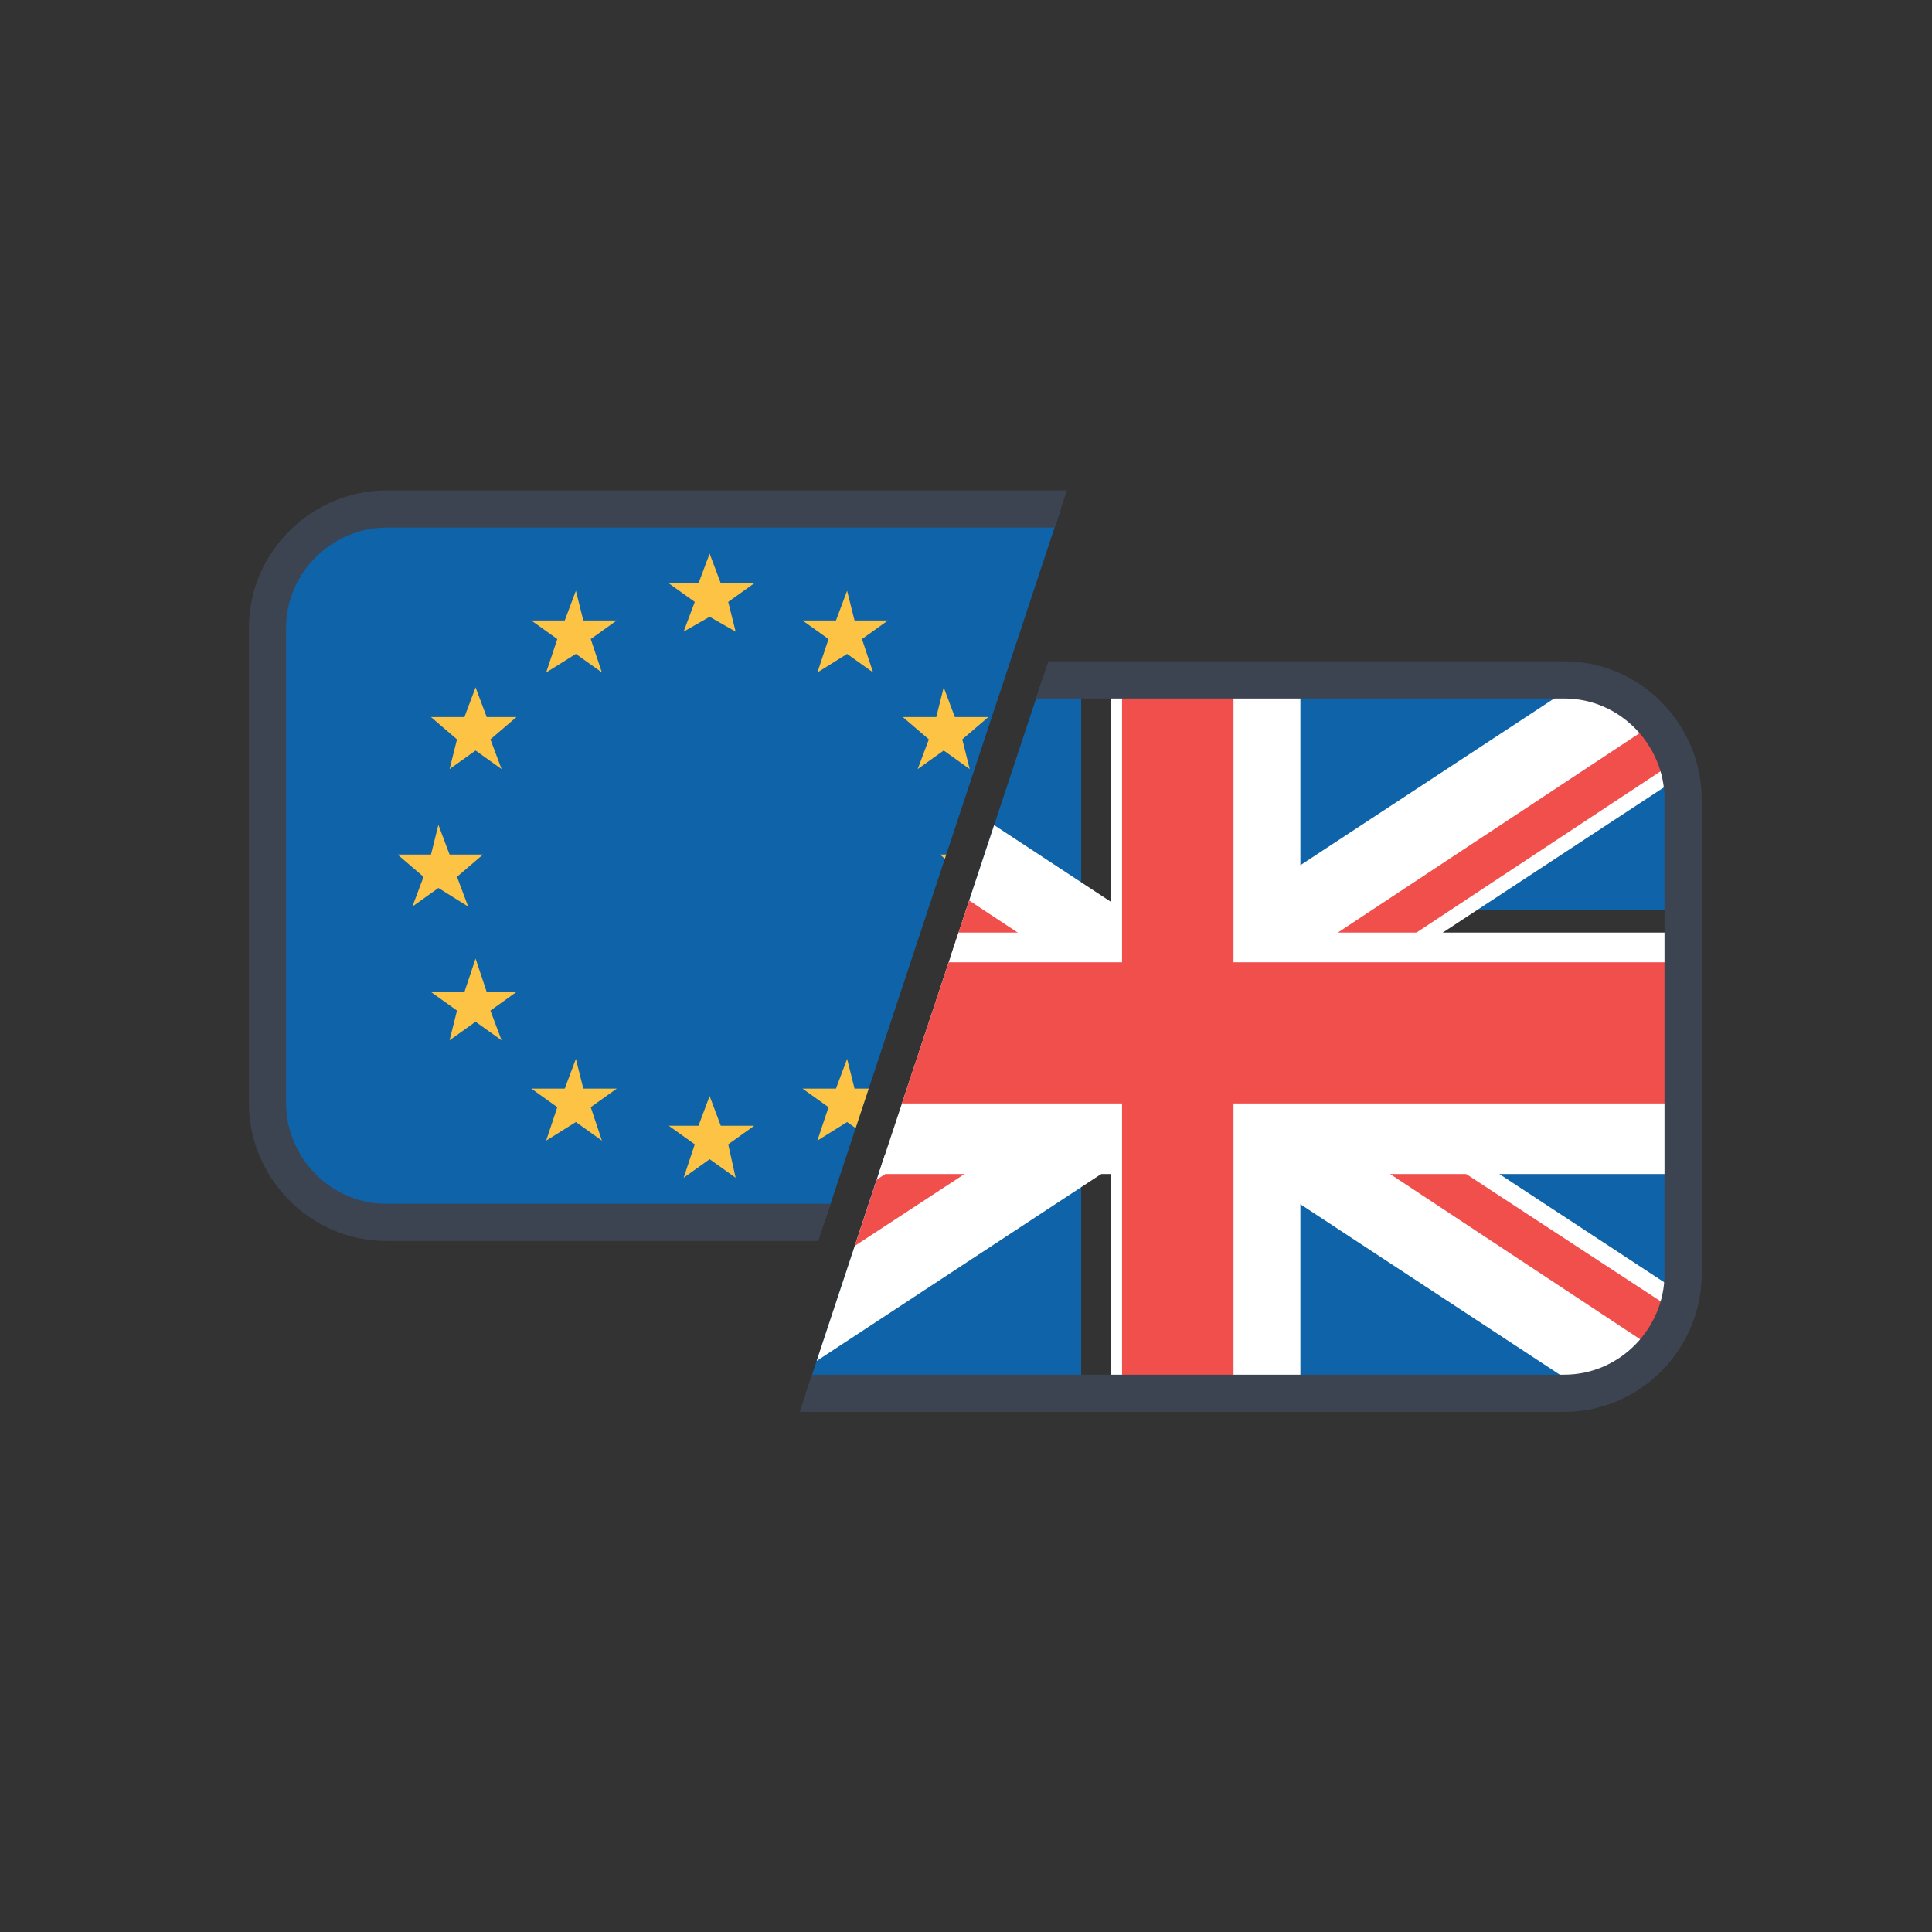 <svg xmlns="http://www.w3.org/2000/svg" xmlns:xlink="http://www.w3.org/1999/xlink" id="Layer_1" x="0px" y="0px" viewBox="0 0 52 52" style="enable-background:new 0 0 52 52;" xml:space="preserve"><rect x="0" y="0" width="52" height="52" fill="#333333" stroke="none"/><style type="text/css">	.st0{clip-path:url(#SVGID_00000183940535691947792930000012677355315979908287_);}	.st1{clip-path:url(#SVGID_00000165926598057345131830000018122131166941693846_);}	.st2{fill:#0F63A9;}	.st3{fill:#FFFFFF;}	.st4{fill:#F04F4C;}	.st5{fill:none;stroke:#3D4451;stroke-linecap:round;stroke-linejoin:round;stroke-miterlimit:10;}	.st6{clip-path:url(#SVGID_00000127762189942637578380000012749822017720277681_);}	.st7{fill:#0F63A9;stroke:#3D4451;stroke-miterlimit:10;}	.st8{fill:#FDC345;}</style><g>	<defs>		<polygon id="SVGID_1_" points="20.4,41.4 47.4,41.1 47.2,9.5 30.9,9.7   "></polygon>	</defs>	<clipPath id="SVGID_00000039838682210910664490000011954331609468594862_">		<use xlink:href="#SVGID_1_" style="overflow:visible;"></use>	</clipPath>	<g style="clip-path:url(#SVGID_00000039838682210910664490000011954331609468594862_);">		<g>			<defs>				<path id="SVGID_00000063609230657008118870000005294926496373842335_" d="M42.1,37.5H21.3c-1.8,0-3.2-1.5-3.2-3.2V21.5     c0-1.8,1.5-3.2,3.2-3.2h20.8c1.8,0,3.2,1.5,3.2,3.2v12.8C45.3,36,43.9,37.5,42.1,37.5z"></path>			</defs>			<clipPath id="SVGID_00000066511124112599915670000012121349695364010916_">				<use xlink:href="#SVGID_00000063609230657008118870000005294926496373842335_" style="overflow:visible;"></use>			</clipPath>			<g style="clip-path:url(#SVGID_00000066511124112599915670000012121349695364010916_);">				<g>					<rect x="16.8" y="17.9" class="st2" width="12.3" height="6.6"></rect>					<g>						<polygon class="st3" points="20.2,17.9 16.8,17.9 16.8,20 33.4,30.9 37.4,29.2       "></polygon>					</g>					<g>						<polygon class="st4" points="16.8,18.1 16.8,19.5 33.6,30.6 34.2,29.6       "></polygon>					</g>				</g>				<g>					<rect x="34.2" y="17.9" class="st2" width="12.3" height="6.6"></rect>					<g>						<polygon class="st3" points="43.2,17.9 46.6,17.9 46.6,20 30,30.9 26,29.2       "></polygon>					</g>					<g>						<polygon class="st4" points="46.6,18.1 46.6,19.5 29.8,30.6 29.2,29.6       "></polygon>					</g>				</g>				<g>					<rect x="34.2" y="31.2" class="st2" width="12.3" height="6.6"></rect>					<g>						<polygon class="st3" points="43.2,37.8 46.6,37.8 46.6,35.7 30,24.8 26,26.5       "></polygon>					</g>					<g>						<polygon class="st4" points="47.1,38 47.1,36.6 30.3,25.6 29.7,26.5       "></polygon>					</g>				</g>				<g>					<rect x="16.8" y="31.2" class="st2" width="12.3" height="6.6"></rect>					<g>						<polygon class="st3" points="20.2,37.8 16.8,37.8 16.8,35.7 33.4,24.8 37.4,26.5       "></polygon>					</g>					<g>						<polygon class="st4" points="16.8,37.6 16.8,36.2 33.6,25.2 34.2,26.2       "></polygon>					</g>				</g>				<polygon class="st3" points="47.3,25.1 35,25.1 35,18.5 29.9,18.5 29.9,25.1 17.6,25.1 17.6,31.6 29.9,31.6 29.9,38.3 35,38.3      35,31.6 47.3,31.6     "></polygon>				<polygon class="st4" points="46.6,25.9 33.2,25.9 33.2,17.9 30.2,17.9 30.2,25.9 16.8,25.9 16.8,29.7 30.2,29.7 30.2,37.8      33.2,37.8 33.2,29.7 46.6,29.7     "></polygon>			</g>		</g>		<path class="st5" d="M42.1,37.5H21.3c-1.8,0-3.2-1.5-3.2-3.2V21.5c0-1.8,1.5-3.2,3.2-3.2h20.8c1.8,0,3.2,1.5,3.2,3.2v12.8   C45.3,36,43.9,37.5,42.1,37.5z"></path>	</g></g><g>	<defs>		<polygon id="SVGID_00000013882032251870215490000017753726517477551780_" points="20.5,38 4.8,38 4.6,6.3 31,6.3   "></polygon>	</defs>	<clipPath id="SVGID_00000034073124511789163850000013377606195871789734_">		<use xlink:href="#SVGID_00000013882032251870215490000017753726517477551780_" style="overflow:visible;"></use>	</clipPath>	<g style="clip-path:url(#SVGID_00000034073124511789163850000013377606195871789734_);">		<path class="st7" d="M31.1,32.9H10.4c-1.8,0-3.2-1.5-3.2-3.2V16.9c0-1.8,1.5-3.2,3.2-3.2h20.8c1.8,0,3.2,1.5,3.2,3.2v12.8   C34.4,31.5,32.9,32.9,31.1,32.9z"></path>		<g>			<polygon class="st8" points="19.1,14.9 19.4,15.7 20.3,15.7 19.6,16.2 19.8,17 19.1,16.6 18.4,17 18.7,16.2 18,15.7 18.8,15.7        "></polygon>			<polygon class="st8" points="11.8,22.2 12.1,23 13,23 12.3,23.6 12.6,24.4 11.8,23.9 11.1,24.4 11.4,23.6 10.7,23 11.6,23    "></polygon>			<polygon class="st8" points="12.8,18.5 13.1,19.3 13.9,19.3 13.2,19.9 13.5,20.7 12.8,20.2 12.1,20.7 12.3,19.9 11.6,19.3     12.5,19.3    "></polygon>			<polygon class="st8" points="15.5,15.9 15.7,16.7 16.6,16.7 15.9,17.2 16.2,18.1 15.5,17.6 14.7,18.1 15,17.2 14.3,16.7     15.2,16.7    "></polygon>			<polygon class="st8" points="25.4,18.5 25.2,19.3 24.3,19.3 25,19.9 24.7,20.7 25.4,20.2 26.1,20.7 25.9,19.9 26.6,19.3     25.7,19.3    "></polygon>			<polygon class="st8" points="12.8,25.8 13.1,26.7 13.9,26.7 13.2,27.2 13.5,28 12.8,27.5 12.1,28 12.3,27.2 11.6,26.7 12.5,26.7        "></polygon>			<polygon class="st8" points="25.4,25.8 25.2,26.7 24.3,26.7 25,27.2 24.7,28 25.4,27.5 26.1,28 25.9,27.2 26.6,26.7 25.7,26.7        "></polygon>			<polygon class="st8" points="22.8,15.9 22.5,16.7 21.6,16.7 22.3,17.2 22,18.1 22.8,17.6 23.5,18.1 23.2,17.2 23.9,16.7 23,16.7        "></polygon>			<polygon class="st8" points="15.5,28.5 15.7,29.3 16.6,29.3 15.9,29.8 16.2,30.7 15.5,30.2 14.7,30.7 15,29.8 14.3,29.3     15.2,29.3    "></polygon>			<polygon class="st8" points="22.8,28.5 22.5,29.3 21.6,29.3 22.3,29.8 22,30.7 22.8,30.2 23.5,30.7 23.2,29.8 23.9,29.3 23,29.3        "></polygon>			<polygon class="st8" points="26.4,22.2 26.7,23 27.6,23 26.9,23.6 27.2,24.4 26.4,23.9 25.7,24.4 26,23.6 25.3,23 26.2,23    "></polygon>			<polygon class="st8" points="19.1,29.5 19.4,30.3 20.3,30.3 19.6,30.8 19.8,31.7 19.1,31.2 18.4,31.7 18.7,30.8 18,30.3     18.8,30.3    "></polygon>		</g>	</g></g></svg>